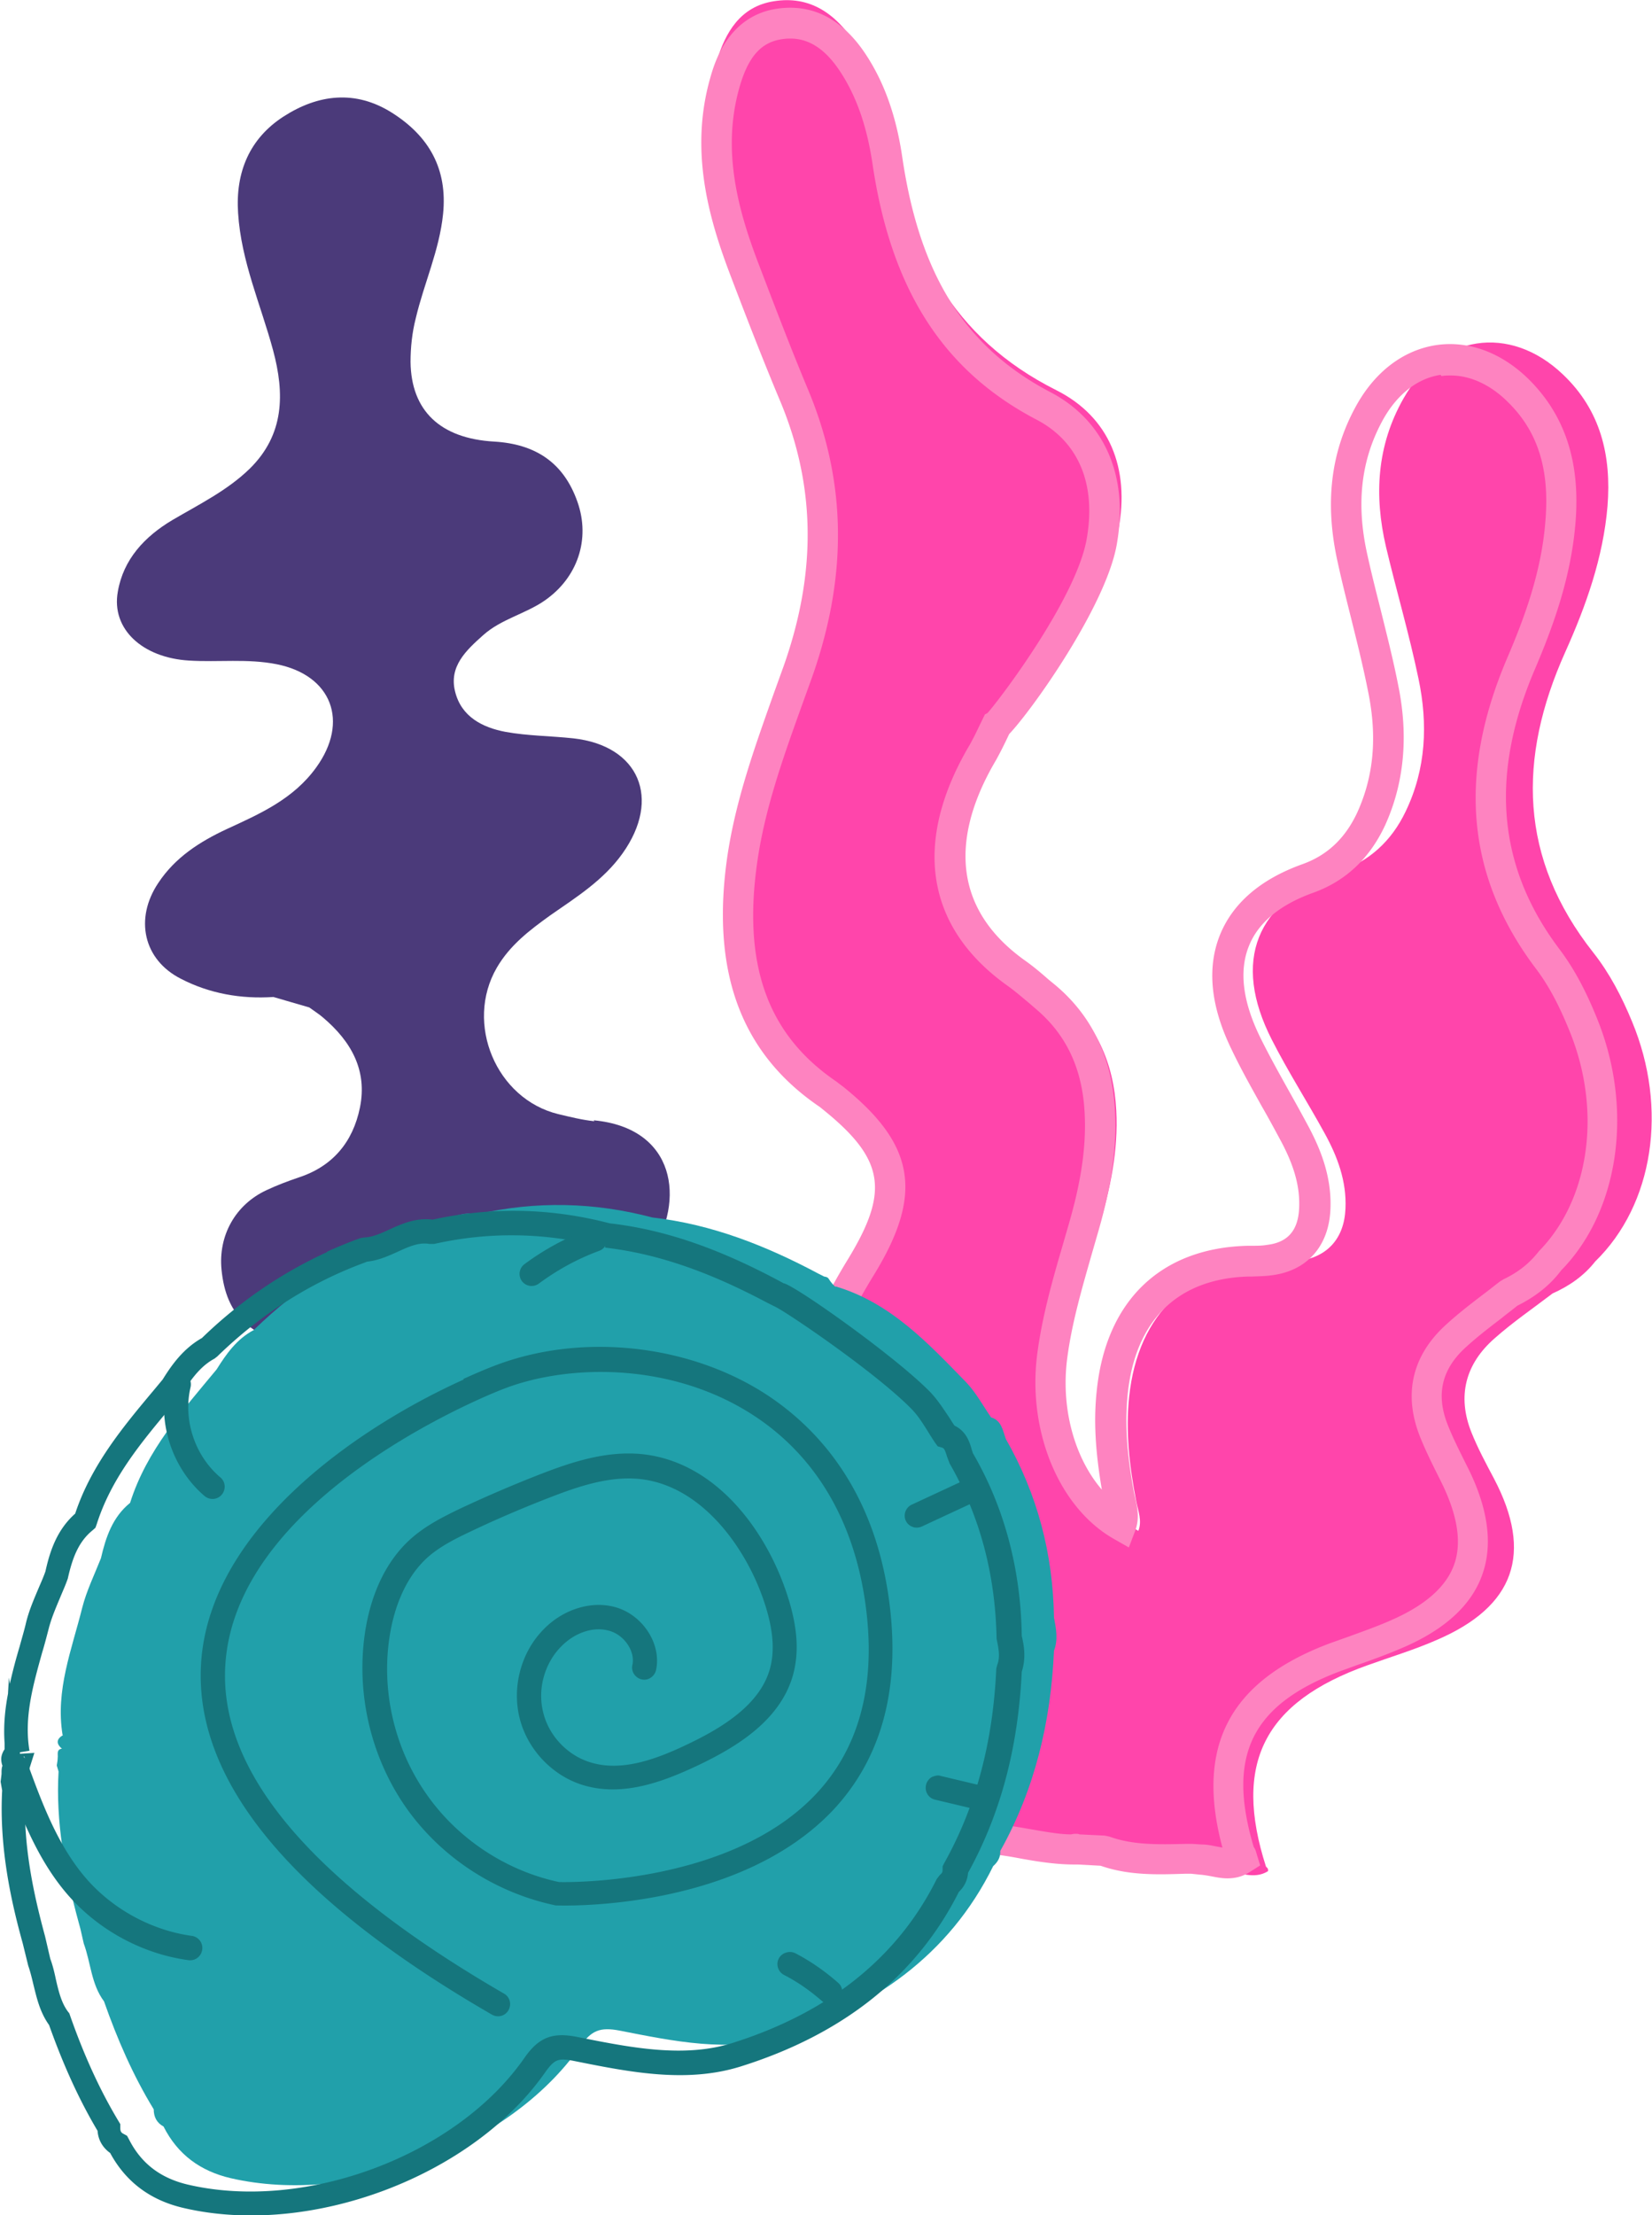 <svg xmlns="http://www.w3.org/2000/svg" width="347" height="465" fill="none"><path fill="#4B3A7A" d="M124.84 235.373c-2.514-.258-5.092-.904-7.541-1.485-13.083-3.163-19.721-19.044-12.954-30.729 2.771-4.777 6.96-7.94 11.279-11.039 5.478-3.809 11.149-7.359 15.145-12.976 8.186-11.491 3.481-22.595-10.312-24.144-4.769-.516-9.603-.516-14.243-1.356-4.834-.903-9.345-3.163-10.634-8.521-1.29-5.229 2.32-8.586 5.865-11.749 3.802-3.422 8.829-4.455 12.954-7.295 6.896-4.777 9.668-12.847 6.896-20.723-2.9-8.263-8.829-12.136-17.466-12.653-11.407-.645-17.466-6.52-17.595-16.72 0-3.034.323-6.133 1.096-9.167 1.74-7.36 4.963-14.267 5.736-21.885.967-9.49-2.965-16.332-10.699-21.239-7.734-4.906-15.597-3.873-22.815.775-7.09 4.583-10.119 11.62-9.539 20.27.645 10.136 4.77 19.238 7.348 28.793 2.449 9.102 2.384 17.688-4.899 24.854-4.705 4.583-10.634 7.489-16.241 10.781-5.865 3.486-10.312 8.263-11.472 15.042-1.418 7.875 5.22 13.879 14.952 14.46 6.123.388 12.31-.452 18.433.775 11.601 2.324 15.21 12.072 8.314 21.626-4.77 6.65-11.794 9.748-18.82 12.976-5.671 2.647-10.827 5.939-14.372 11.298-5.027 7.488-3.158 16.139 4.77 20.141 5.993 3.099 12.632 4.261 19.4 3.809 2.513.71 5.026 1.485 7.54 2.195.967.71 1.998 1.356 2.9 2.13 5.865 4.971 9.345 11.039 7.734 18.915-1.482 7.231-5.736 12.331-12.89 14.655-2.256.774-4.511 1.613-6.703 2.646-6.574 3.035-10.183 9.555-9.474 16.721.967 9.683 6.058 14.589 18.046 16.139 10.957 1.355 16.95 7.682 20.495 17.559 3.03 8.328 2.063 17.366 4.898 25.693 1.483 4.261 3.61 7.812 8.25 7.941 4.834.129 7.476-3.293 9.345-7.553 2.965-6.65.645-13.299-.386-19.755-1.16-7.359.837-13.556 5.091-19.302 2.449-3.292 5.478-6.133 8.765-8.65 5.801-4.584 11.601-9.232 15.662-15.494 7.283-11.104 5.285-26.339-11.988-27.953l.129.194z"/><path fill="#FF45AB" d="M154.487 179.015c-3.029 20.271.58 37.959 19.013 50.031.516.323.967.71 1.418 1.033 14.823 11.362 16.37 20.142 6.187 36.023-13.599 21.174-12.825 30.341 4.705 48.74 8.701 9.102 16.435 18.786 20.817 30.729 1.741 7.101 3.803 14.073 4.447 21.432-.515 5.875 0 11.943-1.933 17.689-.838 2.517.129 3.679 2.707 3.938 5.671.71 11.279 2.195 17.015 2.13h.966c1.87.065 3.739.194 5.608.258 6.38 2.26 12.954 1.872 19.528 1.679.773.064 1.611.129 2.385.193 3.029.065 5.994 1.743 8.958-.064.065 0 .065-.387 0-.517-.064-.193-.258-.322-.386-.451-6.961-21.627-.452-34.538 21.333-42.285 4.833-1.743 9.796-3.228 14.501-5.294 16.435-7.036 20.302-18.204 12.052-33.892-1.676-3.163-3.351-6.262-4.705-9.619-3.093-7.682-1.289-14.46 4.834-19.818 3.867-3.422 8.121-6.327 12.181-9.426 3.48-1.549 6.574-3.679 8.959-6.714 12.245-11.942 15.339-32.084 7.734-50.354-2.127-5.164-4.705-10.135-8.121-14.46-15.661-19.819-15.919-40.8-5.929-63.072 4.382-9.748 7.991-19.883 8.894-30.664.838-10.587-1.418-20.142-9.41-27.695-11.15-10.587-25.845-8.328-33.45 5.1-5.607 9.877-6.187 20.335-3.673 31.116 2.191 9.232 4.898 18.399 6.831 27.695 1.998 9.49 1.612 18.915-2.707 27.888-2.964 6.198-7.605 10.459-14.179 12.718-17.272 6.004-22.364 18.657-13.921 35.183 3.416 6.714 7.476 13.041 11.086 19.625 2.706 4.907 4.64 10.071 4.382 15.817-.258 6.326-3.867 10.329-10.183 11.039-1.547.194-3.158.194-4.769.194-17.66.387-28.616 10.587-30.485 28.275-.774 7.36.064 14.655 1.482 21.885.387 2.066 1.289 4.132.451 6.262-10.956-6.068-17.337-20.916-15.339-36.023 1.225-9.489 4.318-18.527 7.025-27.63 2.385-8.005 4.125-16.139 3.674-24.596-.516-10.006-4.254-18.463-12.181-24.789-2.191-1.743-4.254-3.551-6.574-5.1-19.013-12.976-17.595-30.858-7.412-47.191 1.16-1.808 1.998-3.809 3.029-5.681 1.031-.517 1.676-1.291 1.934-2.453.386-.258.515-.581.386-.969h.129c9.346-10.522 18.369-21.239 21.14-35.699 2.449-12.912-1.869-23.692-13.019-29.309-22.042-11.04-31.323-29.502-34.932-52.484-1.096-7.166-3.287-14.332-7.476-20.53-3.996-6.003-9.345-9.876-16.951-8.65-7.025 1.098-10.183 6.52-11.987 12.589-4.061 13.686-.838 26.662 4.189 39.38 3.674 9.23 7.347 18.398 11.343 27.5 8.572 19.625 8.185 39.121.838 59.069-4.834 13.17-10.376 26.21-12.503 40.284l.064-.065zm58.843 190.441z"/><path fill="#FE83C0" d="M254.321 393.859c-.709-.129-1.418-.258-2.256-.323l-1.869-.194h-1.289c-5.801.194-11.795.388-17.724-1.678l-4.769-.258h-.709c-3.803 0-7.605-.581-11.15-1.227-1.74-.323-3.48-.645-5.285-.839-2.256-.258-3.867-1.162-4.769-2.647-.967-1.485-1.096-3.292-.387-5.423 1.096-3.55 1.224-7.295 1.418-11.297 0-1.808.129-3.551.258-4.842-.451-5.487-1.741-10.781-3.094-16.333l-.902-3.808c-4.254-12.008-11.924-21.433-18.884-29.051-17.337-18.979-18.304-29.567-4.769-51.645 8.7-14.267 7.669-20.981-5.35-31.439-.258-.194-.515-.452-.838-.645-16.37-11.233-22.622-28.276-19.206-52.227 1.74-11.943 5.801-23.175 9.668-34.085l2.191-6.069c6.961-19.689 6.703-37.83-.709-55.583-3.931-9.36-7.605-18.915-10.699-27.049-4.382-11.62-8.314-25.564-4.06-40.67.902-3.228 3.674-12.976 13.792-14.655 7.67-1.226 14.115 2.066 19.142 9.877 3.803 5.875 6.252 12.912 7.476 21.433 3.674 24.66 13.212 39.767 31.065 49.127 11.472 6.004 16.564 17.753 13.921 32.214-2.384 12.847-17.594 34.344-22.557 39.573l-.709 1.485a78.778 78.778 0 0 1-2.062 4.002c-7.154 12.073-11.924 29.18 6.058 42.027 1.74 1.226 3.351 2.582 4.962 4.002l1.418 1.162c7.799 6.52 12.053 15.494 12.568 26.662.516 9.49-1.611 18.463-3.545 25.177l-1.289 4.454c-2.062 7.231-4.253 14.655-5.22 22.143-1.353 10.588 1.611 20.917 7.283 27.501-1.354-8.005-1.74-14.396-1.096-20.529 1.869-19.044 13.406-30.212 31.71-30.664h.709c1.16 0 2.32 0 3.416-.194 4.318-.516 6.509-3.034 6.702-7.746.194-4.326-.966-8.651-3.738-13.88-1.353-2.518-2.707-5.035-4.125-7.488-2.191-3.938-4.382-7.812-6.316-11.879-4.447-9.102-5.22-17.172-2.449-24.079 2.707-6.65 8.508-11.685 17.337-14.848 5.221-1.873 8.959-5.423 11.472-10.781 3.481-7.618 4.254-15.881 2.321-25.371-1.032-5.229-2.321-10.394-3.61-15.558-.966-3.874-1.933-7.682-2.771-11.556-2.771-12.33-1.547-23.046 3.738-32.73 3.996-7.36 10.054-11.943 17.015-12.976 6.832-.968 13.728 1.614 19.464 7.295 7.476 7.489 10.699 17.172 9.732 29.696-.902 11.814-4.834 22.337-8.572 31.116-9.539 22.272-7.798 41.51 5.156 58.682 3.029 4.003 5.607 8.78 8.056 14.913 7.606 19.044 4.383 40.283-7.669 52.549-2.32 3.098-5.35 5.487-9.217 7.424-1.095.903-2.255 1.743-3.351 2.646-2.707 2.066-5.22 4.003-7.605 6.198-4.898 4.519-6.123 9.748-3.738 15.945 1.031 2.647 2.32 5.229 3.673 7.941l.581 1.162c4.318 8.586 5.349 16.203 3.093 22.53-2.191 6.262-7.605 11.297-15.984 15.042-3.222 1.42-6.509 2.646-9.86 3.808l-3.932 1.421c-18.626 6.972-23.975 17.688-18.239 36.926.193.258.322.516.451.904l.902 2.969-2.256 1.421c-1.611 1.032-3.222 1.291-4.64 1.291-1.289 0-2.449-.259-3.48-.452zm48.273-315.165c-4.898.71-9.281 4.197-12.246 9.684-4.511 8.328-5.542 17.559-3.093 28.275.838 3.809 1.804 7.618 2.771 11.427 1.289 5.229 2.643 10.523 3.674 15.816 2.191 10.717 1.224 20.594-2.772 29.373-3.222 6.908-8.249 11.685-15.081 14.138-7.025 2.518-11.601 6.327-13.534 11.233-2.063 5.165-1.29 11.491 2.255 18.851 1.934 3.938 4.061 7.746 6.187 11.555 1.418 2.518 2.836 5.1 4.19 7.618 2.062 3.938 4.834 9.942 4.511 17.172-.322 7.811-4.962 12.976-12.374 13.88-1.354.193-2.707.193-4.061.258h-.708c-14.889.387-23.912 9.167-25.458 24.854-.58 5.939-.194 12.266 1.353 20.529l.258 1.162c.387 1.743.967 4.132 0 6.778l-1.354 3.551-3.287-1.872c-11.407-6.585-17.981-22.466-15.983-38.54 1.031-8.005 3.222-15.688 5.414-23.176l1.289-4.455c1.804-6.261 3.738-14.525 3.287-23.046-.452-9.425-3.867-16.591-10.312-22.014l-1.418-1.226c-1.483-1.227-2.965-2.518-4.512-3.616-17.208-12.265-19.979-30.212-7.863-50.612a60.82 60.82 0 0 0 1.805-3.55l1.353-2.776.516-.259c2.578-2.84 18.497-23.886 20.817-36.345 2.127-11.62-1.611-20.658-10.57-25.306-19.592-10.265-30.549-27.372-34.416-53.905-1.16-7.617-3.287-13.75-6.574-18.85-3.609-5.617-7.669-7.876-12.632-7.037-4.254.71-6.896 3.745-8.701 10.071-3.802 13.299-.193 25.952 3.867 36.668 3.094 8.07 6.703 17.624 10.57 26.856 8.056 19.302 8.314 38.992.838 60.231l-2.191 6.068c-3.803 10.587-7.735 21.497-9.346 32.795-3.093 21.562 2.127 36.151 16.435 45.964.451.323.838.645 1.547 1.162 15.21 12.201 16.95 22.595 6.509 39.573-12.052 19.69-11.343 27.049 4.061 43.963 7.411 8.069 15.597 18.14 20.302 31.633l.966 4.131c1.354 5.617 2.772 11.362 3.223 17.882-.129 1.679-.194 3.357-.258 5.036-.129 4.002-.322 8.134-1.547 12.717 1.805.259 3.545.517 5.35.84 3.415.581 6.702 1.226 9.345 1.226.773-.194 1.547-.129 1.74 0l5.285.258.967.194c4.962 1.808 10.247 1.679 15.854 1.549h1.676l2.063.13c1.031 0 2.126.258 3.158.451.386.065.709.13 1.031.194-5.736-21.368 1.547-35.054 22.686-42.93l3.996-1.42c3.158-1.162 6.316-2.26 9.41-3.68 6.703-3.034 10.956-6.843 12.568-11.362 1.675-4.648.709-10.523-2.772-17.495l-.58-1.162c-1.353-2.711-2.771-5.552-3.931-8.521-3.352-8.715-1.483-16.656 5.349-22.982 2.578-2.389 5.35-4.519 8.056-6.585 1.225-.904 2.385-1.872 3.61-2.776l.644-.387c3.094-1.485 5.414-3.293 7.476-5.939 10.57-10.781 13.213-29.244 6.51-45.9-2.256-5.616-4.512-9.877-7.219-13.428-14.501-19.238-16.499-40.541-5.993-65.137 3.544-8.263 7.282-18.205 8.056-29.115.838-10.652-1.676-18.528-7.863-24.596-3.674-3.68-7.927-5.617-12.052-5.617-.645 0-1.289 0-1.934.13l-.193-.259z"/><path fill="#21A0AA" d="M13.148 367.068c-1.418.129-.902 1.226-1.031 2.001 0 .517-.13 1.033-.194 1.549.13.452.258.84.387 1.292v-.194c-.645 10.845 1.354 21.368 4.19 31.762.128.452.257.968.386 1.42.258 1.033.451 2.066.709 3.099 1.482 4.002 1.547 8.521 4.254 12.136 2.771 7.876 6.058 15.494 10.44 22.66 0 1.613.645 2.84 2.063 3.615 2.965 5.874 7.734 9.36 14.115 10.845 25.457 5.875 58.456-6.326 73.344-27.565 2.385-3.486 4.254-4.197 8.314-3.422 11.214 2.195 23.009 4.713 33.965 1.291 19.142-6.004 35.255-16.978 44.535-35.829.967-.839 1.547-1.872 1.483-3.163 7.283-13.04 10.634-27.178 11.279-42.026.902-2.324.451-4.648 0-6.972-.194-13.363-3.481-25.887-10.119-37.507-.645-1.808-.902-3.874-3.094-4.519-1.74-2.518-3.222-5.294-5.285-7.424-7.991-8.199-15.854-16.656-27.391-20.077v.129c-1.805-1.679-1.096-2.002-2.385-2.195l-1.16-.581c-11.021-5.875-22.428-10.394-34.932-11.814-12.181-3.228-24.426-3.486-36.672-.71-5.35-.969-9.28 3.486-14.308 3.744-12.439 4.39-23.266 11.362-32.74 20.594-3.545 1.872-5.737 4.97-7.8 8.263-7.153 8.65-14.694 16.978-18.174 28.017-3.674 2.97-5.092 7.166-6.123 11.62-1.353 3.422-3.029 6.843-3.931 10.394-2.192 8.78-5.672 17.366-4.125 26.726h.129c-1.483.84-1.547 1.872-.13 2.97v-.129z"/><path fill="#15767D" d="M68.704 262.745c2.32-1.033 4.64-2.002 7.025-2.841l.773-.129c1.74-.064 3.48-.839 5.285-1.678 2.578-1.162 5.543-2.518 9.088-2.066 12.31-2.712 24.813-2.453 37.188.774 11.343 1.292 22.686 5.165 35.705 12.137l.838.452c2.191.323 23.266 15.171 30.743 22.788 1.611 1.679 2.835 3.616 4.06 5.423.387.581.709 1.162 1.096 1.679 2.449 1.162 3.158 3.421 3.609 5.035l.258.775c6.574 11.297 10.054 24.337 10.247 38.346.516 2.131.903 4.713 0 7.489-.773 16.01-4.447 29.825-11.279 42.22-.128 1.549-.773 2.905-1.933 4.002-8.83 17.559-24.233 29.89-45.889 36.668-11.214 3.486-22.944 1.227-34.223-1.033l-.966-.193c-3.094-.581-3.867-.259-5.737 2.324-15.274 21.949-49.368 34.796-75.986 28.598-7.025-1.614-12.181-5.487-15.468-11.555-1.547-1.098-2.514-2.712-2.643-4.648-3.802-6.392-7.154-13.686-10.183-22.208-1.933-2.711-2.578-5.616-3.287-8.457-.322-1.355-.644-2.711-1.096-4.002l-1.16-4.713c-2.384-8.586-4.962-19.948-4.318-32.084L.13 374.04l.193-1.614c0-.71 0-1.291.194-1.743a4.155 4.155 0 0 1-.258-1.42c0-.581.193-1.291.709-2.066v-1.227c-.258-3.615.064-7.036.709-10.393l.193-3.422.193 1.356c.58-2.647 1.29-5.294 2.063-7.876.451-1.678.967-3.357 1.353-5.035.645-2.647 1.74-5.1 2.772-7.553.45-1.033.902-2.066 1.289-3.164.902-4.067 2.32-8.65 6.251-12.136 3.352-10.136 9.99-18.141 16.435-25.823l1.934-2.324c1.804-2.905 4.253-6.456 8.25-8.715 7.927-7.682 16.756-13.686 26.36-18.076l-.065-.064zm8.379 2.13c-11.602 4.196-22.171 10.845-31.452 19.883l-.58.452c-3.03 1.614-5.027 4.519-6.832 7.36l-2.191 2.647c-6.574 7.811-12.697 15.235-15.726 24.789l-.258.71-.58.517c-2.965 2.388-4.254 5.81-5.22 10.135-.516 1.485-1.032 2.582-1.483 3.68-.967 2.324-1.933 4.519-2.513 6.778-.452 1.743-.903 3.486-1.418 5.165-1.934 6.972-3.803 13.557-2.643 20.529l-1.998.323v.322l3.03-.193-1.999 6.326.13.71-1.676.452 1.675.129c-.709 11.556 1.87 22.595 4.125 30.923l1.096 4.712c.451 1.162.838 2.712 1.16 4.261.58 2.518 1.16 4.971 2.578 6.843l.258.323.129.387c3.029 8.651 6.38 15.881 10.183 22.208l.387.645v.775c0 .775.193 1.033.708 1.291l.71.387.386.711c2.578 5.099 6.639 8.198 12.439 9.554 24.749 5.745 56.458-6.198 70.637-26.597 2.965-4.261 5.801-5.423 10.893-4.455l.966.194c10.699 2.13 21.72 4.261 31.71 1.162 20.366-6.391 34.867-18.011 43.053-34.473l.644-.839c.58-.452.58-.775.58-1.098v-.71l.322-.646c6.639-11.878 10.248-25.241 10.957-40.864l.193-.775c.645-1.613.322-3.356-.129-5.487-.257-13.621-3.544-25.822-9.861-36.797l-.515-1.356c-.516-1.614-.645-1.872-1.16-2.001l-.838-.258-.516-.71c-.58-.839-1.095-1.679-1.611-2.518-1.096-1.743-2.127-3.357-3.416-4.648-7.541-7.682-26.489-20.529-28.745-21.497l-1.546-.775c-12.504-6.649-23.331-10.329-34.03-11.556l.129-1.42-.516 1.356c-11.794-3.099-23.718-3.357-35.512-.71h-1.031c-2.191-.388-4.318.581-6.574 1.614-1.998.903-4.254 1.936-6.767 2.13h.257zM5.284 369.521s-.065-.646-.258-.839l-.193.323.386.581.065-.065z"/><path fill="#15767D" d="M97.32 289.471c2.32-1.033 4.511-2.001 6.574-2.776 17.595-6.778 39.443-4.713 55.685 5.165 10.956 6.713 24.684 20.206 27.456 46.48 1.804 17.108-2.192 30.987-11.859 41.445-20.044 21.433-56.91 20.271-58.457 20.207-12.954-2.712-24.362-10.329-31.645-20.852-7.283-10.587-10.312-23.886-8.378-36.604.902-5.874 3.351-14.008 9.732-19.625 3.093-2.711 6.703-4.519 10.183-6.197a269.443 269.443 0 0 1 17.015-7.295c6.187-2.389 13.405-4.842 20.882-4.196 15.468 1.42 25.844 15.429 30.356 28.146 2.642 7.424 3.158 13.299 1.611 18.593-2.836 9.425-11.988 14.848-19.657 18.527-7.348 3.486-15.92 6.779-24.298 4.261-6.445-1.937-11.666-7.424-13.341-13.944-1.676-6.52.193-13.815 4.898-18.657 3.996-4.196 9.861-6.133 14.888-4.842 5.929 1.485 10.054 7.747 8.83 13.299-.323 1.356-1.676 2.259-3.03 1.937-1.353-.323-2.255-1.679-1.933-3.035.644-2.905-1.805-6.455-5.092-7.23-3.287-.839-7.154.517-9.989 3.486-3.481 3.615-4.899 9.038-3.61 13.88 1.225 4.842 5.156 8.909 9.926 10.329 6.703 2.066 14.179-.839 20.624-3.938 6.703-3.228 14.694-7.941 16.95-15.429 1.225-4.132.774-9.038-1.482-15.364-3.803-10.652-12.955-23.564-26.038-24.79-6.381-.581-12.89 1.678-18.562 3.873-5.671 2.195-11.279 4.584-16.692 7.166-3.158 1.485-6.38 3.099-8.959 5.358-5.22 4.648-7.283 11.62-8.056 16.591-1.805 11.427.966 23.434 7.54 32.924 6.51 9.49 16.758 16.333 28.036 18.721 0 0 35.77 1.098 54.138-18.656 8.637-9.297 12.182-21.885 10.506-37.379-2.063-19.173-10.699-33.956-25.071-42.736-17.015-10.394-37.961-9.877-51.174-4.777-2.255.839-55.685 21.884-58.456 57.39-1.805 22.66 17.917 46.094 58.521 69.592 1.224.71 1.611 2.26.902 3.486-.709 1.227-2.256 1.614-3.48.904-42.473-24.531-62.968-49.579-61.035-74.369 2.192-27.953 33.063-48.998 55.105-58.94l-.064-.129zm67.544 120.527c.709-.323 1.482-.323 2.256.064 3.222 1.679 6.251 3.809 8.958 6.198 1.031.904 1.16 2.518.193 3.615-.966 1.097-2.513 1.162-3.609.194-2.449-2.131-5.091-4.003-7.992-5.488-1.224-.645-1.74-2.195-1.095-3.421.258-.517.709-.904 1.224-1.162h.065zm31.129-37.056c.516-.193 1.096-.322 1.611-.129l8.959 2.131c1.354.322 2.191 1.678 1.869 3.098-.322 1.356-1.676 2.195-3.093 1.873l-8.959-2.131c-1.354-.323-2.191-1.678-1.869-3.099.193-.774.709-1.42 1.418-1.743h.064zm6.187-62.038a2.552 2.552 0 0 1 3.352 1.226c.58 1.291 0 2.776-1.225 3.357l-10.698 4.971a2.551 2.551 0 0 1-3.352-1.227 2.558 2.558 0 0 1 1.225-3.356l10.698-4.971zm-81.787-51.581a38.011 38.011 0 0 1 3.738-1.549c1.289-.452 2.771.193 3.287 1.485.451 1.291-.193 2.775-1.482 3.292-4.576 1.678-8.83 4.002-12.761 6.908a2.548 2.548 0 0 1-3.545-.517 2.558 2.558 0 0 1 .515-3.551 54.647 54.647 0 0 1 10.248-6.003v-.065zm-83.85 28.921c.516-.193 1.096-.322 1.611-.129 1.354.323 2.192 1.679 1.87 3.099-1.612 6.843.902 14.396 6.251 18.915 1.096.904 1.225 2.518.322 3.615-.902 1.098-2.513 1.227-3.609.323-6.767-5.745-9.99-15.364-7.927-24.015.193-.775.709-1.42 1.418-1.743l.064-.065zM2.191 368.359s.13 0 .194-.064c1.353-.452 2.771.193 3.287 1.549 3.158 8.715 6.51 17.753 12.632 24.725 5.607 6.327 13.599 10.652 21.977 11.814a2.559 2.559 0 0 1 2.192 2.905 2.557 2.557 0 0 1-2.9 2.195c-9.54-1.291-18.691-6.198-25.136-13.493-6.767-7.682-10.377-17.559-13.6-26.339-.45-1.291.13-2.646 1.354-3.227v-.065z"/></svg>